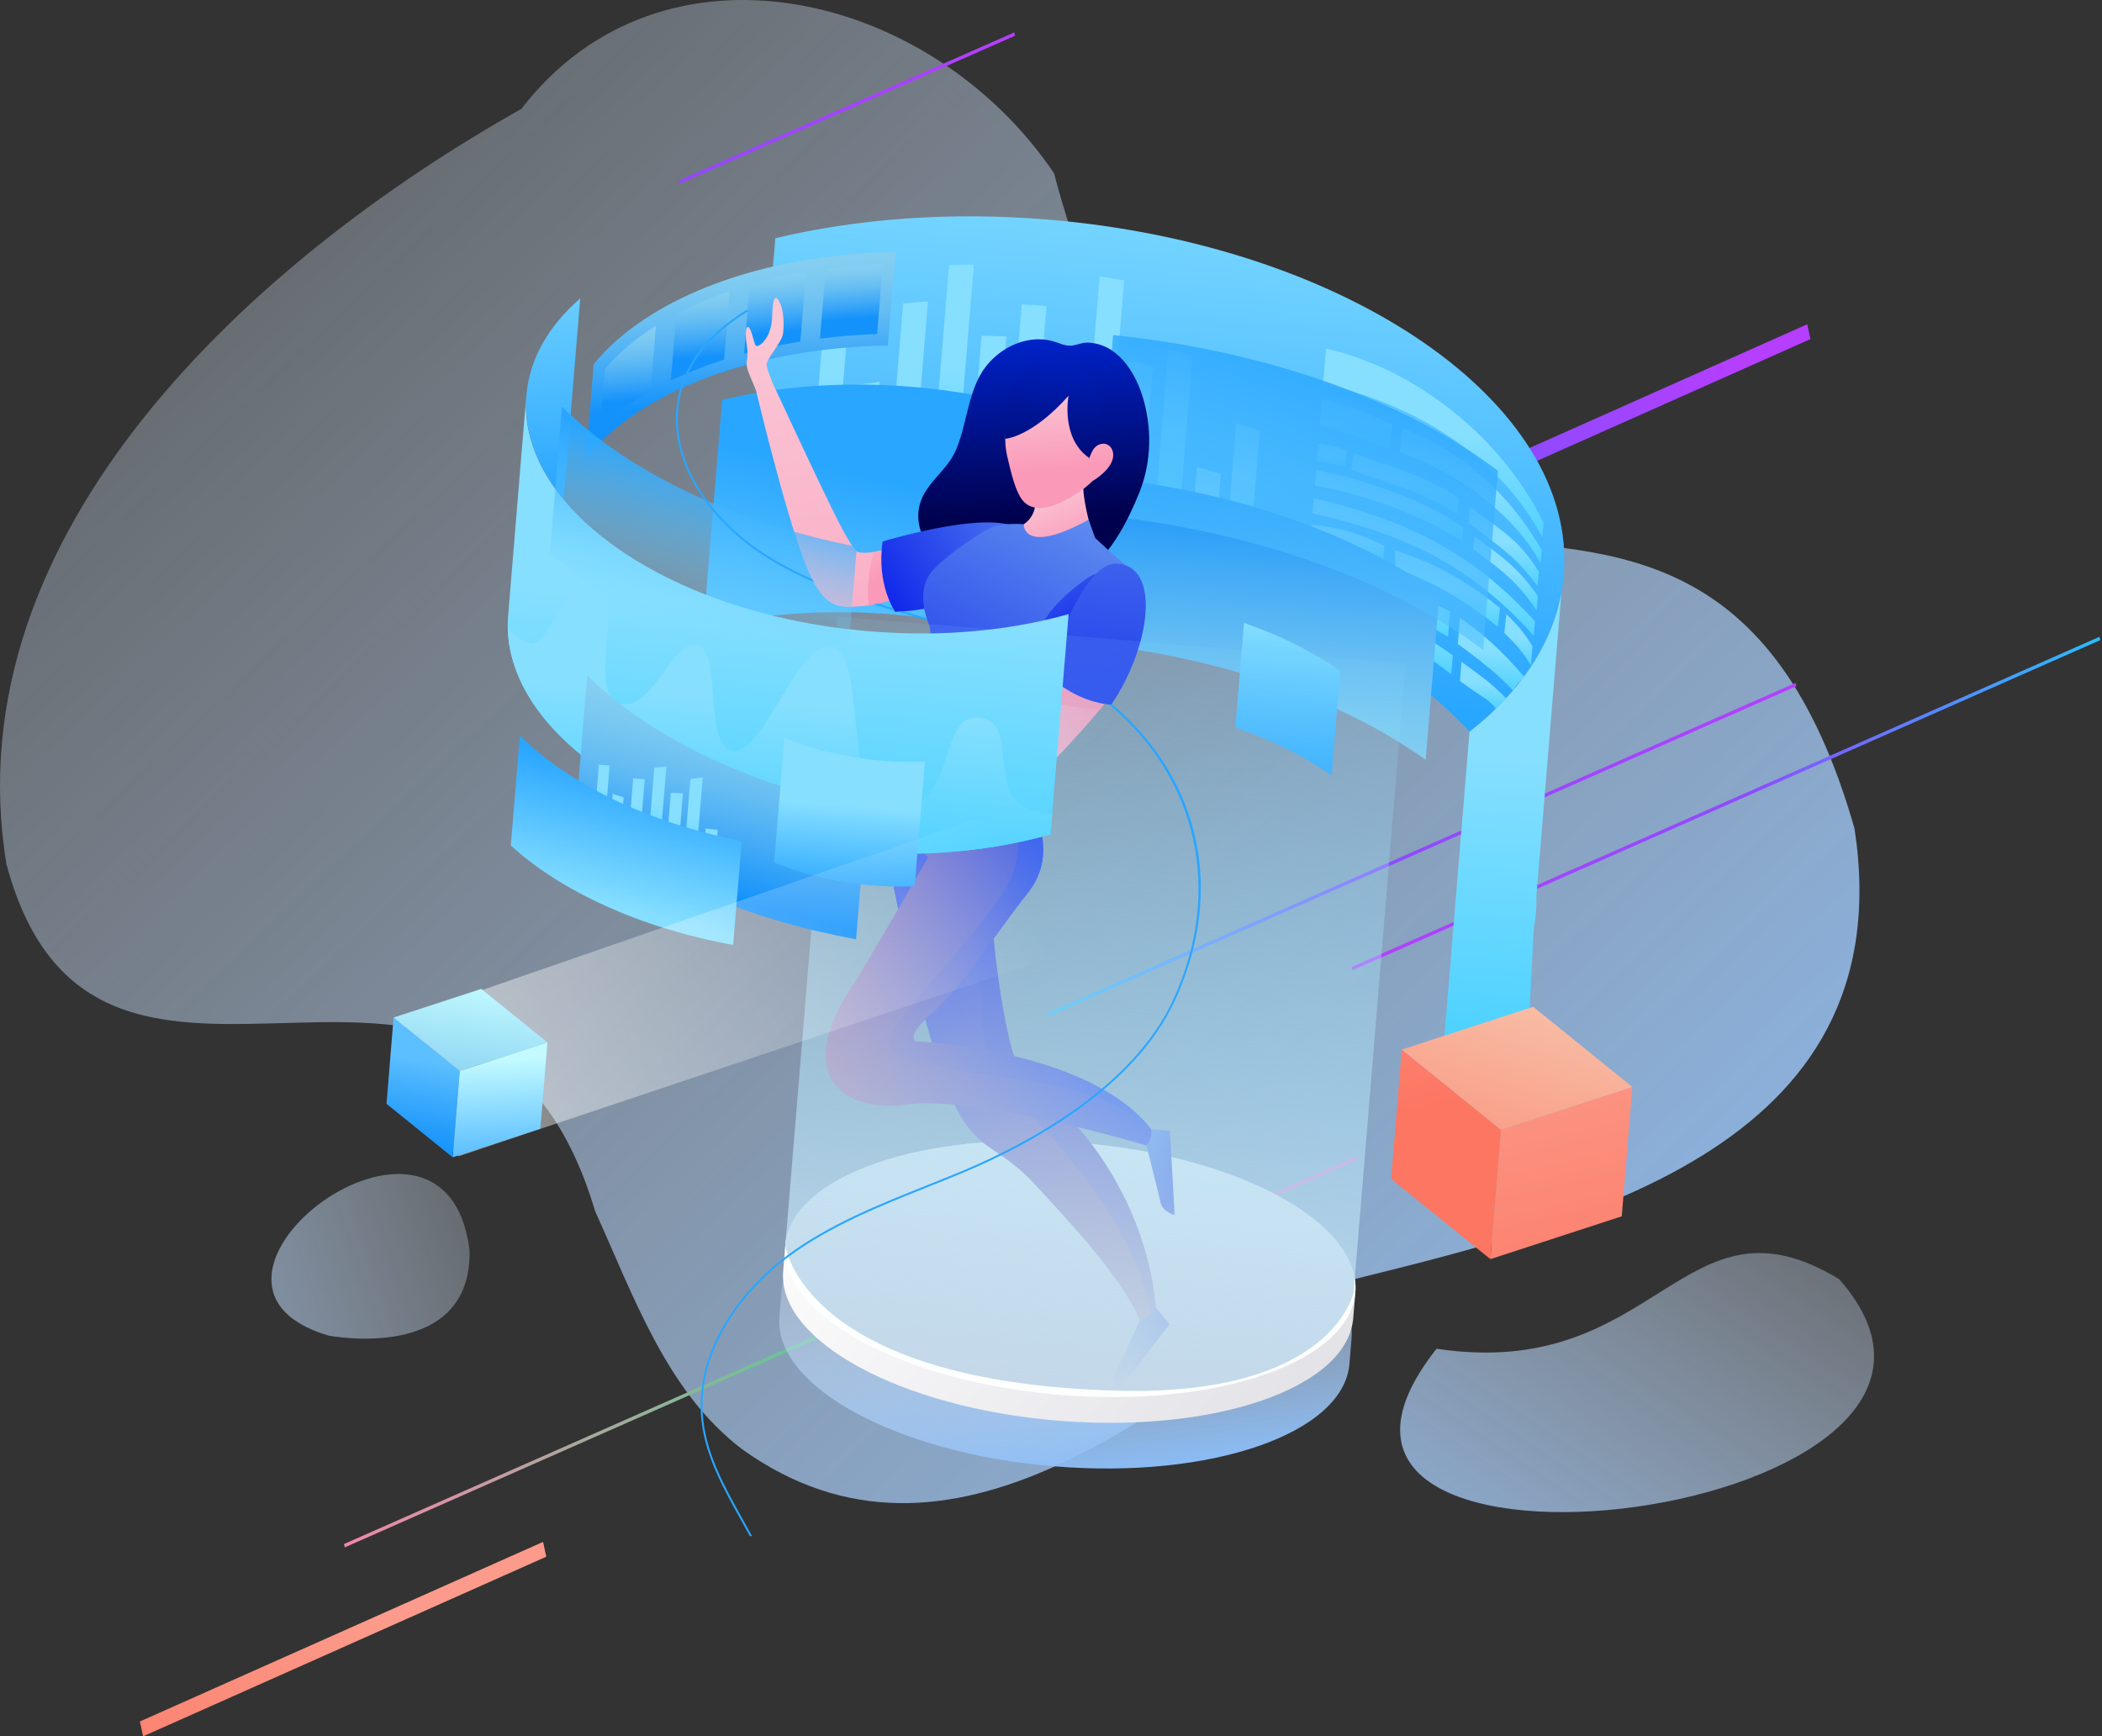 <svg width="696" height="575" viewBox="0 0 696 575" fill="none" xmlns="http://www.w3.org/2000/svg">
<rect x="0" y="0" width="696" height="575" fill="#333333" stroke="none"/>
<path d="M614.078 274.465C561.179 89.106 407.041 276.487 349.003 57.382C307.966 -3.388 218.925 -24.163 172.647 36.052C84.868 85.409 -16.023 175.854 2.138 286.199C32.342 398.914 159.419 275.238 197.055 401.078C209.922 429.505 220.806 460.92 245.613 479.841C314.767 529.571 386.253 464.217 441.973 425.203C521.096 405.535 630.256 381.5 614.078 274.478V274.465Z" fill="url(#paint0_linear_40_79)"/>
<path d="M475.667 446.648C403.847 537.377 679.124 503.205 608.978 423.618C557.096 392.088 549.111 457.712 475.667 446.648Z" fill="url(#paint1_linear_40_79)"/>
<path d="M108.722 442.282C108.722 442.282 156.301 451.607 155.477 413.997C147.504 350.549 49.653 424.765 108.722 442.282Z" fill="url(#paint2_linear_40_79)"/>
<path d="M180.877 515.519L47.386 575L46.317 570.093L179.821 510.612L180.877 515.519Z" fill="url(#paint3_linear_40_79)"/>
<path d="M599.459 112.29L465.968 171.771L464.899 166.864L598.403 107.383L599.459 112.29Z" fill="url(#paint4_linear_40_79)"/>
<path d="M315.926 443.493L315.682 442.398L449.173 382.917L449.417 384.025L315.926 443.493Z" fill="url(#paint5_linear_40_79)"/>
<path d="M224.773 60.988L336.097 11.824L335.852 10.716L224.915 59.7C224.876 60.125 224.812 60.55 224.773 60.975V60.988Z" fill="url(#paint6_linear_40_79)"/>
<path d="M347.213 336.574L346.968 335.466L594.552 226.138L594.797 227.246L347.213 336.574Z" fill="url(#paint7_linear_40_79)"/>
<path d="M114.158 512.428L113.913 511.32L361.497 401.992L361.742 403.1L114.158 512.428Z" fill="url(#paint8_linear_40_79)"/>
<path d="M447.833 321.311L447.588 320.203L695.172 210.875L695.417 211.983L447.833 321.311Z" fill="url(#paint9_linear_40_79)"/>
<g style="mix-blend-mode:multiply">
<path d="M346.801 72.709C314.433 70.043 283.649 72.451 256.716 78.891L247.803 187.06C274.736 180.62 305.507 178.198 337.888 180.877C402.418 186.197 457.378 210.399 486.577 242.329C504.829 228.006 516.15 210.296 517.786 190.447C522.474 133.594 445.927 80.888 346.801 72.709Z" fill="url(#paint10_linear_40_79)"/>
<path d="M275.818 167.649C273.087 168.087 270.369 168.577 267.652 169.092C269.828 142.713 272.005 116.334 274.182 89.956C276.9 89.466 279.617 89.015 282.348 88.603C280.171 114.956 278.007 141.309 275.831 167.649H275.818Z" fill="url(#paint11_linear_40_79)"/>
<path d="M301.926 164.687C299.182 164.867 296.439 165.086 293.695 165.357C295.473 143.731 297.263 122.092 299.041 100.466C301.784 100.221 304.515 100.028 307.258 99.874C305.481 121.474 303.69 143.087 301.913 164.687H301.926Z" fill="url(#paint12_linear_40_79)"/>
<path d="M316.158 164.12C313.415 164.159 310.671 164.236 307.928 164.365C310.027 138.836 312.14 113.308 314.239 87.779C316.983 87.689 319.726 87.637 322.47 87.624C320.37 113.127 318.271 138.63 316.158 164.12Z" fill="url(#paint13_linear_40_79)"/>
<path d="M328.884 164.223C326.141 164.133 323.397 164.094 320.654 164.094C322.109 146.461 323.564 128.841 325.02 111.208C327.763 111.234 330.507 111.298 333.238 111.401C331.782 129.009 330.34 146.616 328.884 164.223Z" fill="url(#paint14_linear_40_79)"/>
<path d="M341.288 164.88C338.557 164.674 335.827 164.507 333.083 164.378C334.835 143.19 336.574 122.002 338.326 100.801C341.056 100.955 343.8 101.136 346.53 101.368C344.779 122.53 343.04 143.705 341.288 164.867V164.88Z" fill="url(#paint15_linear_40_79)"/>
<path d="M366.031 167.881C363.326 167.43 360.621 167.018 357.904 166.645C359.964 141.618 362.025 116.579 364.099 91.553C366.817 91.952 369.522 92.39 372.226 92.867C370.166 117.867 368.105 142.881 366.044 167.881H366.031Z" fill="url(#paint16_linear_40_79)"/>
<path d="M402.636 176.575C400.009 175.764 397.368 174.978 394.715 174.244L396.338 154.627C398.991 155.374 401.632 156.16 404.259 156.972C403.718 163.502 403.177 170.032 402.649 176.575H402.636Z" fill="url(#paint17_linear_40_79)"/>
<path d="M390.284 173.046C387.631 172.351 384.952 171.707 382.286 171.088C383.806 152.657 385.325 134.225 386.845 115.806C389.524 116.437 392.191 117.107 394.844 117.829C393.324 136.234 391.804 154.64 390.284 173.046Z" fill="url(#paint18_linear_40_79)"/>
<path d="M414.036 180.388C411.434 179.46 408.832 178.559 406.204 177.709C407.235 165.151 408.278 152.579 409.308 140.021C411.923 140.884 414.538 141.799 417.14 142.739C416.109 155.284 415.066 167.83 414.036 180.388Z" fill="url(#paint19_linear_40_79)"/>
<path d="M377.713 170.084C375.034 169.517 372.342 168.989 369.637 168.499C370.977 152.18 372.329 135.861 373.669 119.542C376.361 120.044 379.053 120.598 381.745 121.177C380.405 137.484 379.053 153.777 377.713 170.084Z" fill="url(#paint20_linear_40_79)"/>
<path d="M354.194 166.168C351.476 165.833 348.746 165.537 346.028 165.292L348.372 136.904C351.103 137.175 353.82 137.471 356.538 137.819L354.194 166.181V166.168Z" fill="url(#paint21_linear_40_79)"/>
<path d="M283.056 127.54L279.798 167.044C282.528 166.645 285.259 166.284 288.002 165.962C289.084 152.811 290.166 139.661 291.261 126.497C288.53 126.806 285.787 127.141 283.069 127.527L283.056 127.54Z" fill="url(#paint22_linear_40_79)"/>
<g style="mix-blend-mode:multiply">
<path d="M511.063 173.162C497.783 145.598 469.395 122.285 439.075 115.459L438.122 127.012C468.506 134.058 496.019 150.596 510.65 177.812C510.818 175.996 510.895 175.081 511.063 173.162Z" fill="url(#paint23_linear_40_79)"/>
<path d="M508.242 205.762C487.221 182.577 465.17 172.119 435.005 164.944L434.58 170.019C464.784 176.704 487.157 187.266 507.842 210.553C507.997 208.647 508.074 207.681 508.242 205.762Z" fill="url(#paint24_linear_40_79)"/>
<path d="M446.056 149.179C442.218 147.827 440.26 147.195 436.473 146.925L435.997 152.721C439.783 153.03 441.664 153.623 445.386 154.911C445.528 153.017 445.708 152.013 446.056 149.179Z" fill="url(#paint25_linear_40_79)"/>
<path d="M482.996 165.035C472.448 157.564 460.031 154.614 448.168 149.952C447.795 152.76 447.589 153.752 447.447 155.632C459.413 160.192 471.894 162.909 482.533 170.393C482.674 168.474 482.778 167.52 482.996 165.022V165.035Z" fill="url(#paint26_linear_40_79)"/>
<path d="M509.53 189.391C503.038 179.1 499.303 177.271 486.77 167.817C486.564 170.316 486.487 171.333 486.307 173.175C498.401 182.423 501.866 184.51 509.105 194.092C509.259 192.186 509.362 191.22 509.53 189.391Z" fill="url(#paint27_linear_40_79)"/>
<path d="M498.788 203.353C502.677 207.243 504.648 209.459 507.443 214.083C507.276 216.002 507.16 217.354 506.902 220.304C503.927 215.577 501.969 213.4 498.105 209.587C498.414 206.612 498.556 205.26 498.775 203.34L498.788 203.353Z" fill="url(#paint28_linear_40_79)"/>
<path d="M461.809 182.178C475.822 186.764 485.135 192.199 496.637 201.28C496.431 203.212 496.289 204.577 495.993 207.565C484.774 198.691 475.487 193.139 462.028 188.129C461.963 185.488 461.925 184.239 461.809 182.178Z" fill="url(#paint29_linear_40_79)"/>
<path d="M434.27 173.793C444.059 174.605 449.392 176.575 458.382 180.671C458.228 182.59 458.137 183.737 457.944 186.132C449.108 181.908 444.021 180.246 433.858 178.829L434.27 173.78V173.793Z" fill="url(#paint30_linear_40_79)"/>
<path d="M461.01 140.511C453.63 137.471 449.16 134.818 437.722 131.971L436.988 140.884C444.781 142.945 451.955 145.792 459.941 148.625C460.353 145.47 460.585 143.756 461.023 140.511H461.01Z" fill="url(#paint31_linear_40_79)"/>
<path d="M510.457 182.127C499.96 163.888 484.413 149.398 464.372 141.799C464.011 144.993 463.818 146.68 463.47 149.772C481.283 155.619 501.093 169.865 510.096 186.493L510.457 182.127Z" fill="url(#paint32_linear_40_79)"/>
<path d="M488.316 177.567C498.607 185.36 502.471 187.974 509.195 197.351L508.795 202.155C502.111 192.263 497.19 188.837 487.672 181.766C487.929 180.105 488.058 179.28 488.316 177.567Z" fill="url(#paint33_linear_40_79)"/>
<path d="M435.765 155.619C452.097 159.097 470.85 164.906 484.516 174.721C484.375 176.55 484.31 177.438 484.169 179.216C470.013 170.251 451.801 163.747 435.34 160.707L435.765 155.619Z" fill="url(#paint34_linear_40_79)"/>
<path d="M443.325 185.501C439.513 184.368 437.542 183.904 433.498 183.118L433.047 188.58C437.233 189.687 439.217 190.254 443.016 191.529C443.132 189.146 443.197 187.91 443.325 185.514V185.501Z" fill="url(#paint35_linear_40_79)"/>
<path d="M480.111 202.49C468.558 196.939 457.519 190.447 445.412 186.132C445.283 188.567 445.219 189.816 445.09 192.225C457.365 196.913 468.223 204.255 479.454 210.927C479.712 207.63 479.841 205.852 480.111 202.49Z" fill="url(#paint36_linear_40_79)"/>
<path d="M504.635 224.052C496.379 214.533 490.789 209.781 483.409 204.59C483.125 208.042 482.984 209.884 482.7 213.258C490.184 218.707 496.92 224.103 500.939 228.689C503.141 225.173 502.665 226.602 504.635 224.052Z" fill="url(#paint37_linear_40_79)"/>
<path d="M483.911 219.157C491.497 224.735 492.785 225.43 498.697 231.213C498.697 231.213 497.087 232.926 495.31 234.691C493.043 231.51 491.008 231.239 483.408 225.52C483.563 223.575 483.666 222.197 483.911 219.157Z" fill="url(#paint38_linear_40_79)"/>
<path d="M432.789 191.71C450.783 197.763 465.454 206.174 481.065 217.019C480.807 220.02 480.691 221.386 480.524 223.305C465.273 211.622 450.384 203.212 432.377 196.759L432.789 191.723V191.71Z" fill="url(#paint39_linear_40_79)"/>
</g>
<path style="mix-blend-mode:darken" d="M505.833 335.505C506.039 335.299 506.245 335.131 506.438 334.977L507.842 307.774C508.164 305.932 508.422 304.077 508.577 302.196C508.744 300.213 508.795 298.242 508.757 296.284L517 196.385C513.806 213.838 502.999 229.462 486.577 242.342L486.281 245.91L477.368 354.078C477.368 354.078 492.025 349.016 505.833 335.518V335.505Z" fill="url(#paint40_linear_40_79)"/>
</g>
<path style="mix-blend-mode:multiply" d="M359.681 157.706C347.599 156.714 335.762 156.482 324.299 156.959L319.765 211.944C331.228 211.468 343.065 211.687 355.147 212.692C402.005 216.556 443.39 231.2 472.061 251.616L476.595 196.63C447.923 176.215 406.539 161.57 359.681 157.706Z" fill="url(#paint41_linear_40_79)"/>
<path style="mix-blend-mode:hard-light" d="M368.568 110.95L363.661 170.509C415.401 175.854 460.404 192.186 491.085 215.19L495.98 155.903C465.376 132.795 420.36 116.373 368.568 110.95Z" fill="url(#paint42_linear_40_79)"/>
<path style="mix-blend-mode:color-burn" d="M411.898 206.303L409.038 240.912C421.236 245.098 432.042 250.534 440.904 256.845L443.763 222.236C434.902 215.924 424.095 210.489 411.898 206.303Z" fill="url(#paint43_linear_40_79)"/>
<path style="mix-blend-mode:hard-light" d="M352.468 138.553C337.192 133.259 320.087 129.601 301.887 128.094C279.334 126.239 257.888 127.914 239.122 132.409L232.901 207.784C251.667 203.302 273.113 201.615 295.666 203.469C313.866 204.976 330.984 208.634 346.247 213.928L352.468 138.553Z" fill="url(#paint44_linear_40_79)"/>
<path style="mix-blend-mode:multiply" d="M196.578 120.598L194.015 151.652C211.88 129.665 249.555 115.201 293.978 114.402L296.542 83.387C252.131 84.185 214.456 98.637 196.578 120.598Z" fill="url(#paint45_linear_40_79)"/>
<g style="mix-blend-mode:screen">
<path style="mix-blend-mode:multiply" d="M222.119 126.033C227.619 123.406 233.531 121.087 239.778 119.078L241.646 96.37C235.296 98.547 229.358 101.084 223.936 103.944L222.119 126.02V126.033Z" fill="url(#paint46_linear_40_79)"/>
<path style="mix-blend-mode:multiply" d="M266.904 89.994C260.425 91.102 254.191 92.545 248.254 94.283L246.373 117.12C252.337 115.484 258.558 114.145 264.998 113.101L266.904 90.007V89.994Z" fill="url(#paint47_linear_40_79)"/>
<path style="mix-blend-mode:multiply" d="M273.422 89.002L271.515 112.148C277.659 111.363 283.971 110.847 290.411 110.616L292.33 87.354C285.877 87.599 279.553 88.152 273.422 88.99V89.002Z" fill="url(#paint48_linear_40_79)"/>
<path style="mix-blend-mode:multiply" d="M217.187 107.859C210.489 112.084 204.796 116.862 200.326 122.13L198.755 141.167C203.559 136.891 209.162 132.989 215.409 129.498L217.199 107.859H217.187Z" fill="url(#paint49_linear_40_79)"/>
</g>
<path style="mix-blend-mode:multiply" d="M356.59 393.633C304.463 389.331 260.683 404.53 258.777 427.56L258.069 436.099C256.175 459.129 296.877 481.296 349.003 485.585C401.129 489.887 444.909 474.689 446.816 451.659L447.524 443.119C449.418 420.089 408.716 397.922 356.59 393.633Z" fill="url(#paint50_linear_40_79)"/>
<path d="M357.839 378.512C305.713 374.21 261.933 389.408 260.026 412.438L259.318 420.978C257.424 444.008 298.126 466.175 350.252 470.464C402.379 474.766 446.159 459.567 448.065 436.537L448.773 427.998C450.667 404.968 409.965 382.801 357.839 378.512Z" fill="url(#paint51_linear_40_79)"/>
<path d="M357.839 378.512C305.713 374.21 261.933 389.408 260.026 412.438C258.12 435.468 298.835 457.635 350.961 461.924C403.087 466.226 446.867 451.028 448.774 427.998C450.68 404.968 409.965 382.801 357.839 378.512Z" fill="#FDFFFF"/>
<path d="M377.404 437.297C377.404 437.297 369.985 453.539 369.573 454.196C369.16 454.853 368.091 457.249 370.294 460.546L387.296 438.534L382.672 432.982L377.391 437.297H377.404Z" fill="url(#paint52_linear_40_79)"/>
<path d="M379.632 379.362C379.632 379.362 384.102 397.24 384.218 398.012C384.334 398.785 385.094 401.297 388.932 402.34L387.373 374.558L381.114 373.952L379.632 379.349V379.362Z" fill="url(#paint53_linear_40_79)"/>
<path d="M306.678 177.155C306.678 177.155 289.741 184.6 283.983 182.784C283.983 182.784 282.747 182.925 276.977 171.488C271.219 160.063 255.969 127.154 255.969 127.154C255.66 126.123 253.805 122.208 253.818 120.624C253.818 119.039 258.764 113.243 259.202 110.886C259.64 108.529 259.627 103.325 258.39 100.608C257.141 97.903 255.879 97.053 255.673 104.742C255.467 112.432 251.061 114.905 250.508 114.596C249.954 114.286 249.864 113.668 249.026 110.744C248.189 107.821 247.081 107.215 246.953 110.319C246.824 113.423 247.957 116.077 247.313 119.323C246.901 121.422 247.841 123.277 248.627 125.183C248.704 125.351 248.769 125.531 248.833 125.711C248.936 125.982 250.121 128.674 250.495 129.846C250.521 130.026 250.546 130.194 250.585 130.387C250.585 130.387 259.717 168.693 266.312 185.875C272.906 203.057 278.522 200.996 284.821 200.79C291.119 200.597 311.972 193.796 311.972 193.796L306.678 177.142V177.155Z" fill="url(#paint54_linear_40_79)"/>
<path d="M307.554 183.015C307.554 183.015 304.85 180.349 303.188 178.585C299.594 179.989 293.876 182.037 289.303 182.784C289.303 182.784 286.573 191.607 287.603 200.481C292.742 199.605 301.063 197.197 306.537 195.522L307.567 183.015H307.554Z" fill="url(#paint55_linear_40_79)"/>
<path d="M359.81 189.224C356.371 188.812 357.89 171.732 356.023 174.656C355.108 176.099 354.606 177.76 353.82 179.28C352.03 182.758 348.887 185.308 345.834 187.755C344.147 189.108 342.421 190.486 340.399 191.233C337.14 192.444 333.521 191.916 330.133 191.13C325.754 190.125 321.465 188.734 317.318 186.983C313.492 185.36 309.692 183.337 307.129 180.066C303.626 175.596 303.059 169.027 305.738 164.017C308.945 158.054 314.072 155.014 316.725 148.561C320.293 139.879 320.628 128.828 326.411 121.409C329.811 117.056 334.77 113.784 340.219 112.728C343.039 112.174 345.976 112.238 348.745 113.024C350.562 113.539 352.403 114.505 354.348 114.48C356.345 114.441 358.058 113.411 360.106 113.462C369.714 113.733 375.511 122.684 378.125 130.683C381.539 141.142 381.358 152.953 377.224 163.18C373.553 172.299 367.976 183.286 359.784 189.198L359.81 189.224Z" fill="url(#paint56_linear_40_79)"/>
<path d="M292.253 179.332C292.253 179.332 332.993 166.786 339.369 177.026C345.744 187.266 319.868 201.937 296.387 202.606C296.387 202.606 290.14 193.706 292.253 179.332Z" fill="url(#paint57_linear_40_79)"/>
<path d="M358.715 159.986C358.328 164.932 361.046 174.321 361.046 174.321C356.345 177.619 346.453 182.938 341.481 182.526C337.334 182.178 337.617 176.318 337.617 176.318L338.969 173.613C338.969 173.613 343.967 170.818 342.602 163.901L358.702 159.986H358.715Z" fill="url(#paint58_linear_40_79)"/>
<path d="M297.585 239.289C297.585 239.289 292.691 249.812 291.931 259.949C291.171 270.086 296.207 298.719 302.351 322.367C308.495 346.002 312.925 362.102 319.391 371.698C325.857 381.294 332.065 380.714 342.962 392.538C353.859 404.35 372.033 423.709 377.404 437.297C377.404 437.297 380.057 436.846 382.646 433.511C382.646 433.511 381.667 389.164 339.613 357.131C339.613 357.131 336.483 356.268 332.941 338.48C329.399 320.68 327.403 297.25 328.176 290.733C328.948 284.216 334.564 251.422 334.564 251.422C334.564 251.422 315.823 244.274 297.585 239.289Z" fill="url(#paint59_linear_40_79)"/>
<path d="M370.023 406.307C375.188 415.259 379.49 425.1 381.023 435.236C381.551 434.773 382.092 434.219 382.633 433.523C382.633 433.523 381.654 389.177 339.6 357.143C339.6 357.143 336.47 356.28 332.928 338.493C329.386 320.692 327.39 297.263 328.163 290.746C328.935 284.228 334.551 251.435 334.551 251.435C334.551 251.435 315.81 244.287 297.572 239.302C297.572 239.302 292.678 249.825 291.918 259.962C291.441 266.389 293.283 280.261 296.271 295.589C300.212 299.234 307.091 304.36 317.781 308.83C322.676 315.656 324.221 324.286 325.007 332.478C325.767 340.451 325.007 348.771 329.412 355.843C332.336 360.544 336.445 364.382 340.36 368.298C351.746 379.71 361.973 392.358 370.023 406.32V406.307Z" fill="url(#paint60_linear_40_79)"/>
<path d="M337.977 252.118C337.977 252.118 338.66 256.085 341.429 264.419C344.198 272.752 349.441 284.022 340.206 295.627C330.97 307.233 317.82 327.609 308.61 335.44C299.401 343.271 303.265 344.83 303.265 344.83C303.265 344.83 360.608 347.406 381.1 373.952C381.1 373.952 381.989 376.219 379.619 379.349C379.619 379.349 320.37 361.613 297.946 366.082C297.946 366.082 281.781 367.963 275.521 357.672C269.248 347.38 278.02 332.864 282.785 325.587C287.551 318.31 307.335 283.855 307.335 283.855C307.335 283.855 289.767 270.472 291.596 257.85C293.425 245.227 297.572 239.289 297.572 239.289C297.572 239.289 335.697 251.242 337.977 252.118Z" fill="url(#paint61_linear_40_79)"/>
<path d="M381.139 373.965C360.634 347.496 303.265 344.92 303.265 344.92C303.265 344.92 299.401 343.362 308.611 335.569C317.82 327.777 330.971 307.477 340.193 295.924C349.415 284.37 344.173 273.126 341.404 264.831C338.634 256.536 337.952 252.582 337.952 252.582C337.334 252.35 334.075 251.294 329.683 249.903L329.386 250.019C329.386 250.019 344.418 276.153 332.877 294.468C321.349 312.771 293.309 339.214 294.532 345.332C295.756 351.438 306.498 351.811 320.885 354.967C335.273 358.135 364.524 358.097 381.126 373.991L381.139 373.965Z" fill="url(#paint62_linear_40_79)"/>
<path d="M362.604 178.134C362.604 178.134 371.775 186.776 375.008 188.94C378.254 191.104 368.336 202.426 366.275 207.63C364.215 212.833 350.703 223.55 341.816 232.643C332.916 241.736 335.311 251.435 335.311 251.435C314.11 250.199 296.851 239.225 296.851 239.225C296.851 239.225 310.233 213.426 307.748 207.295C305.262 201.164 304.154 193.5 309.435 188.219C314.716 182.938 324.17 176.562 328.176 174.772C332.181 172.982 338.969 173.6 338.969 173.6C338.969 173.6 338.596 184.084 360.453 172.119L362.604 178.121V178.134Z" fill="url(#paint63_linear_40_79)"/>
<path d="M366.275 207.63C367.731 203.972 373.038 197.312 374.944 192.92C369.882 189.984 364.614 188.193 359.835 191.568C355.598 194.556 351.502 198.047 348.192 202.065C344.972 205.981 344.392 210.038 338.686 211.262C335.736 211.893 332.684 211.61 329.683 211.262C323.204 210.502 316.764 209.42 310.388 208.029C310.388 209.085 310.156 210.141 309.731 211.107C316.236 212.717 322.624 214.765 328.845 217.251C330.159 217.779 331.512 218.346 332.555 219.299C335.118 221.669 333.096 225.482 330.327 226.473C329.219 226.873 327.235 226.744 326.45 227.723C325.226 229.23 326.501 230.775 327.802 231.432C328.601 231.832 329.245 232.682 329.374 233.583C329.438 233.983 329.296 234.446 328.949 234.652C326.875 235.876 323.436 236.288 321.04 236.507C319.572 236.649 310.826 238.413 310.002 237.499C313.582 241.414 317.202 245.291 320.847 249.155C325.303 250.289 330.172 251.152 335.273 251.461C335.273 251.461 332.89 241.762 341.777 232.669C350.678 223.575 364.176 212.859 366.237 207.655L366.275 207.63Z" fill="url(#paint64_linear_40_79)"/>
<path d="M351.94 217.251C351.94 217.251 336.522 242.831 333.817 243.05C331.112 243.269 284.486 225.701 278.947 222.262C278.947 222.262 275.173 217.625 272.649 214.533C270.124 211.442 267.87 211.79 271.889 217.328C271.889 217.328 266.106 216.504 264.006 214.533C261.907 212.563 259.009 211.738 260.104 216.491C261.198 221.257 260.374 223.421 262.705 224.541C265.037 225.662 276.088 226.821 277.453 227.736C277.453 227.736 312.513 251.384 326.669 258.146C326.669 258.146 336.857 263.581 340.013 260.838C343.168 258.094 363.918 236.739 368.517 229.165L351.953 217.238L351.94 217.251Z" fill="url(#paint65_linear_40_79)"/>
<path d="M368.362 149.243C367.95 147.93 366.816 146.977 365.438 146.951C363.867 146.912 361.754 147.788 360.544 152.116C360.544 152.116 361.175 142.881 358.947 137.406C356.718 131.932 351.515 118.82 339.459 126.085C339.459 126.085 330.443 137.677 333.482 151.021C336.509 164.365 338.415 167.868 343.915 168.229C349.415 168.59 358.483 162.703 361.664 159.354C361.664 159.354 370.075 154.627 368.375 149.243H368.362Z" fill="url(#paint66_linear_40_79)"/>
<path d="M332.864 145.315C332.864 145.315 341.558 144.838 353.82 131.044C353.82 131.044 351.064 144.89 360.569 151.613C360.569 151.613 369.431 136.067 360.337 125.106C351.231 114.145 343.735 117.88 339.729 121.86C335.723 125.84 330.945 134.264 332.864 145.328V145.315Z" fill="url(#paint67_linear_40_79)"/>
<path d="M349.441 220.922C349.441 220.922 346.633 225.752 343.439 230.763C346.208 231.999 353.988 234.73 364.279 234.871C364.743 234.214 365.734 233.068 366.056 232.54L349.428 220.922H349.441Z" fill="url(#paint68_linear_40_79)"/>
<path d="M346.646 223.189C346.646 223.189 357.607 186.223 369.676 186.661C384.462 187.202 381.1 213.864 367.988 233.351C367.988 233.351 357.117 233.261 346.646 223.189Z" fill="url(#paint69_linear_40_79)"/>
<path style="mix-blend-mode:hard-light" d="M465.376 219.698L277.195 204.178L260.026 412.438C260.026 412.438 265.719 457.854 370.307 460.546C441.457 462.375 448.207 427.946 448.207 427.946L465.376 219.686V219.698Z" fill="url(#paint70_linear_40_79)"/>
<g style="mix-blend-mode:darken">
<path d="M353.743 203.392C353.653 203.418 353.563 203.444 353.473 203.469C351.438 204.036 349.364 204.577 347.251 205.066C347.058 205.118 346.852 205.157 346.659 205.208C345.796 205.414 344.933 205.607 344.057 205.788C343.851 205.826 343.645 205.878 343.426 205.917C341.301 206.367 339.15 206.78 336.973 207.14C336.78 207.179 336.574 207.205 336.381 207.243C335.492 207.385 334.603 207.527 333.714 207.668C333.444 207.707 333.16 207.746 332.89 207.797C331.988 207.926 331.087 208.055 330.172 208.171C329.979 208.196 329.773 208.222 329.58 208.248C328.459 208.39 327.339 208.518 326.205 208.647C326.076 208.66 325.948 208.673 325.819 208.686C324.84 208.789 323.861 208.892 322.869 208.982C322.56 209.008 322.238 209.034 321.929 209.059C321.079 209.137 320.229 209.201 319.379 209.265C319.069 209.291 318.76 209.317 318.451 209.33C317.331 209.407 316.223 209.471 315.089 209.536C315.077 209.536 315.051 209.536 315.038 209.536C313.892 209.587 312.719 209.639 311.56 209.678C311.251 209.678 310.929 209.69 310.62 209.703C309.757 209.729 308.907 209.742 308.031 209.755C307.67 209.755 307.297 209.755 306.936 209.768C306.035 209.768 305.12 209.768 304.206 209.768C303.935 209.768 303.665 209.768 303.394 209.768C302.222 209.768 301.05 209.742 299.865 209.703C299.62 209.703 299.363 209.69 299.118 209.678C298.178 209.652 297.237 209.613 296.297 209.575C295.924 209.562 295.537 209.536 295.164 209.523C294.301 209.484 293.438 209.433 292.562 209.381C292.201 209.356 291.853 209.343 291.493 209.317C290.295 209.24 289.084 209.149 287.886 209.059C286.688 208.969 285.478 208.853 284.28 208.724C283.919 208.686 283.571 208.647 283.224 208.609C282.361 208.518 281.498 208.428 280.635 208.325C280.261 208.287 279.875 208.235 279.501 208.196C278.561 208.08 277.634 207.964 276.693 207.836C276.449 207.797 276.204 207.771 275.959 207.733C274.787 207.565 273.628 207.398 272.469 207.217C272.198 207.179 271.941 207.127 271.67 207.089C270.769 206.947 269.867 206.792 268.978 206.638C268.618 206.573 268.257 206.509 267.896 206.445C267.046 206.29 266.196 206.136 265.359 205.968C265.05 205.904 264.741 205.852 264.431 205.788C263.285 205.556 262.152 205.324 261.031 205.079C261.018 205.079 260.992 205.079 260.98 205.079C259.872 204.835 258.79 204.59 257.695 204.332C257.399 204.255 257.09 204.191 256.793 204.113C255.956 203.907 255.132 203.701 254.308 203.495C253.998 203.418 253.689 203.34 253.393 203.263C252.44 203.018 251.474 202.761 250.534 202.49C250.405 202.452 250.289 202.426 250.16 202.387C249.065 202.078 247.97 201.769 246.889 201.434C246.695 201.383 246.502 201.318 246.309 201.254C245.433 200.983 244.557 200.713 243.681 200.442C243.411 200.352 243.153 200.275 242.883 200.185C242.02 199.901 241.17 199.618 240.32 199.335C240.126 199.27 239.946 199.206 239.753 199.142C237.666 198.42 235.605 197.66 233.583 196.875C233.377 196.797 233.184 196.72 232.991 196.643C232.166 196.321 231.342 195.986 230.518 195.638C230.325 195.561 230.144 195.484 229.951 195.406C227.955 194.569 225.997 193.706 224.078 192.804C223.987 192.766 223.91 192.727 223.82 192.689C222.957 192.276 222.107 191.864 221.257 191.452C221.102 191.375 220.948 191.297 220.793 191.22C219.93 190.795 219.067 190.357 218.23 189.906C218.178 189.881 218.127 189.855 218.075 189.829C216.221 188.85 214.417 187.846 212.653 186.815C212.563 186.764 212.46 186.699 212.369 186.648C211.571 186.184 210.785 185.707 210.012 185.218C209.935 185.166 209.858 185.128 209.781 185.076C208.055 184.007 206.393 182.912 204.77 181.779C204.77 181.779 204.744 181.766 204.731 181.753C203.959 181.212 203.186 180.671 202.439 180.117C202.374 180.066 202.297 180.014 202.233 179.963C201.073 179.1 199.94 178.224 198.832 177.348C197.738 176.459 196.668 175.558 195.625 174.656C195.587 174.618 195.535 174.579 195.496 174.54C194.827 173.948 194.17 173.355 193.539 172.763C193.513 172.75 193.5 172.724 193.474 172.711C192.135 171.449 190.859 170.174 189.636 168.873C178.868 157.358 173.162 144.285 174.27 130.876L168.255 203.83C165.138 241.595 215.989 276.603 281.82 282.039C305.841 284.022 328.536 281.781 347.818 276.32L347.934 274.864L353.833 203.353C353.833 203.353 353.743 203.379 353.692 203.392H353.743Z" fill="url(#paint71_linear_40_79)"/>
<path d="M192.122 98.817C181.714 107.885 175.3 118.782 174.308 130.863C173.316 142.945 177.85 154.756 186.635 165.395L192.122 98.804V98.817Z" fill="url(#paint72_linear_40_79)"/>
<path style="mix-blend-mode:multiply" d="M281.858 282.026C305.88 284.009 328.575 281.768 347.857 276.307L347.973 274.852L348.424 269.416C323.114 268.901 339.201 240.693 325.123 237.834C310.491 234.858 317.524 264.831 297.791 268.798C278.059 272.765 287.68 219.286 276.32 214.469C264.972 209.652 252.788 250.444 242.702 248.666C232.604 246.889 239.289 215.731 231.007 213.632C222.712 211.532 215.641 236.172 205.079 232.991C194.53 229.796 206.226 198.781 198.961 190.615C191.697 182.436 182.449 215.358 175.094 212.988C172.595 212.176 170.212 210.206 168.139 207.939C168.873 244.094 218.385 276.797 281.833 282.026H281.858Z" fill="url(#paint73_linear_40_79)"/>
</g>
<path style="mix-blend-mode:multiply" d="M194.44 223.717L190.666 269.558C211.932 288.865 244.802 304.025 283.456 311.045L287.036 267.69C247.842 260.014 214.92 243.926 194.453 223.717H194.44Z" fill="url(#paint74_linear_40_79)"/>
<g style="mix-blend-mode:soft-light">
<path d="M200.416 271.065C199.27 270.331 198.137 269.596 197.016 268.875C197.441 263.659 197.879 258.442 198.304 253.213C199.463 253.342 200.648 253.445 201.859 253.535C201.383 259.37 200.893 265.217 200.416 271.052V271.065Z" fill="url(#paint75_linear_40_79)"/>
<path d="M211.841 278.046C210.605 277.325 209.368 276.603 208.157 275.882C208.66 269.841 209.149 263.787 209.652 257.747C210.914 257.863 212.202 257.966 213.49 258.043C212.936 264.715 212.395 271.387 211.841 278.059V278.046Z" fill="url(#paint76_linear_40_79)"/>
<path d="M218.359 281.665C217.083 280.983 215.821 280.3 214.572 279.592C215.267 271.142 215.963 262.68 216.658 254.23C217.972 254.14 219.312 254.024 220.651 253.857C219.891 263.131 219.119 272.391 218.359 281.665Z" fill="url(#paint77_linear_40_79)"/>
<path d="M224.322 284.692C223.034 284.061 221.746 283.417 220.458 282.76C221.012 276.037 221.566 269.3 222.12 262.577C223.446 262.641 224.786 262.68 226.138 262.693C225.533 270.022 224.927 277.363 224.322 284.692Z" fill="url(#paint78_linear_40_79)"/>
<path d="M230.221 287.397C228.92 286.83 227.62 286.238 226.319 285.632C227.079 276.41 227.838 267.201 228.598 257.978C229.964 257.824 231.329 257.644 232.694 257.412C231.87 267.407 231.046 277.402 230.221 287.384V287.397Z" fill="url(#paint79_linear_40_79)"/>
<path d="M236.391 289.909C235.09 289.419 233.776 288.904 232.476 288.363C232.862 283.687 233.248 279.012 233.635 274.336C234.974 274.517 236.301 274.671 237.641 274.787C237.228 279.836 236.803 284.872 236.391 289.922V289.909Z" fill="url(#paint80_linear_40_79)"/>
<path d="M202.877 262.899C202.619 265.977 202.374 269.055 202.117 272.134C203.289 272.868 204.461 273.602 205.659 274.336C205.942 270.91 206.226 267.497 206.509 264.071C205.285 263.697 204.074 263.298 202.877 262.899Z" fill="url(#paint81_linear_40_79)"/>
</g>
<path style="mix-blend-mode:overlay" d="M256.304 285.645C265.732 289.522 276.706 292.201 288.556 293.18C293.438 293.579 298.229 293.67 302.866 293.476L306.266 252.221C305.957 252.221 305.648 252.247 305.339 252.26C305.159 252.26 304.991 252.26 304.811 252.273C304.322 252.285 303.845 252.298 303.355 252.298C303.149 252.298 302.943 252.298 302.737 252.298C302.222 252.298 301.707 252.298 301.192 252.298C301.037 252.298 300.882 252.298 300.741 252.298C300.071 252.298 299.414 252.285 298.744 252.26C298.603 252.26 298.461 252.26 298.319 252.247C297.791 252.234 297.25 252.208 296.722 252.195C296.503 252.195 296.297 252.182 296.078 252.169C295.589 252.144 295.099 252.118 294.61 252.092C294.404 252.092 294.211 252.066 294.004 252.054C293.322 252.015 292.652 251.963 291.969 251.899C291.287 251.835 290.604 251.783 289.934 251.706C289.728 251.68 289.535 251.667 289.329 251.641C288.839 251.59 288.35 251.538 287.873 251.474C287.654 251.448 287.448 251.422 287.229 251.397C286.701 251.332 286.173 251.268 285.645 251.191C285.503 251.178 285.362 251.152 285.22 251.139C284.563 251.049 283.893 250.946 283.249 250.843C283.095 250.817 282.953 250.791 282.799 250.766C282.283 250.688 281.781 250.598 281.279 250.508C281.073 250.469 280.867 250.431 280.673 250.405C280.197 250.315 279.72 250.225 279.244 250.134C279.076 250.096 278.896 250.07 278.728 250.031C278.084 249.903 277.44 249.774 276.796 249.632H276.771C276.152 249.49 275.534 249.349 274.916 249.207C274.748 249.168 274.581 249.13 274.401 249.078C273.924 248.962 273.46 248.846 272.997 248.73C272.829 248.692 272.649 248.64 272.482 248.602C271.941 248.46 271.4 248.318 270.859 248.164C270.794 248.138 270.717 248.125 270.653 248.099C270.034 247.932 269.416 247.752 268.798 247.558C268.695 247.52 268.579 247.494 268.476 247.455C267.973 247.301 267.484 247.146 266.995 246.992C266.84 246.94 266.698 246.889 266.544 246.85C266.054 246.695 265.578 246.528 265.088 246.361C264.985 246.322 264.869 246.283 264.766 246.257C263.581 245.845 262.422 245.42 261.276 244.969C261.16 244.931 261.057 244.879 260.941 244.841C260.529 244.673 260.129 244.519 259.717 244.351L256.317 285.607L256.304 285.645Z" fill="url(#paint82_linear_40_79)"/>
<path style="mix-blend-mode:hard-light" d="M172.132 243.63L169.131 280.004C186.004 295.318 212.073 307.348 242.754 312.926L245.588 278.522C214.495 272.43 188.374 259.666 172.132 243.643V243.63Z" fill="url(#paint83_linear_40_79)"/>
<path style="mix-blend-mode:hard-light" d="M186.081 134.715L182.101 183.041C204.525 203.405 239.173 219.389 279.939 226.783L283.713 181.071C242.393 172.969 207.681 156.006 186.093 134.715H186.081Z" fill="url(#paint84_linear_40_79)"/>
<path d="M296.155 202.233C296.039 202.04 295.872 201.769 295.679 201.421C294.004 200.919 292.33 200.391 290.656 199.863C290.218 199.966 289.793 200.056 289.38 200.133C291.634 200.855 293.888 201.55 296.143 202.233H296.155Z" fill="#29A6FF"/>
<path d="M305.03 204.191C303.072 203.624 301.114 203.044 299.143 202.465C298.512 202.516 297.881 202.542 297.25 202.568C299.787 203.328 302.325 204.075 304.849 204.809C305.596 205.028 306.331 205.247 307.078 205.466C307 205.221 306.91 204.976 306.833 204.719C306.228 204.538 305.635 204.371 305.03 204.191Z" fill="#29A6FF"/>
<path d="M268.926 191.826C264.161 189.7 259.511 187.33 255.029 184.587C236.108 172.982 224.387 155.413 224.438 138.746C224.477 124.616 232.527 112.277 247.713 103.081L247.378 102.527C231.986 111.852 223.833 124.372 223.794 138.733C223.743 155.632 235.58 173.407 254.694 185.128C259.434 188.039 264.367 190.525 269.416 192.74C269.249 192.444 269.094 192.135 268.926 191.813V191.826Z" fill="#29A6FF"/>
<path d="M394.213 271.541C389.679 256.884 380.753 243.81 368.13 233.132C368.079 233.21 368.04 233.274 367.989 233.351C367.989 233.351 367.744 233.351 367.319 233.313C396.467 257.837 404.955 294.803 388.623 330.726C375.111 360.467 339.175 379.143 318.953 387.631C314.87 389.344 310.671 391.019 306.614 392.641C290.9 398.927 274.658 405.419 260.864 415.581C245.317 427.032 229.642 447.486 232.269 470.541C233.622 482.43 239.637 493.185 245.459 503.579L246 504.558C246.76 505.923 247.52 507.289 248.254 508.654L249.014 508.718C248.215 507.224 247.391 505.743 246.554 504.249L246.013 503.27C240.229 492.927 234.24 482.224 232.901 470.464C230.299 447.679 245.832 427.444 261.237 416.096C274.967 405.985 291.171 399.494 306.846 393.234C310.903 391.611 315.115 389.924 319.198 388.211C339.497 379.684 375.601 360.917 389.202 330.971C398.309 310.942 400.035 290.385 394.213 271.528V271.541Z" fill="#29A6FF"/>
<path style="mix-blend-mode:overlay" d="M132.525 337.243L470.85 220.149L466.097 277.711L151.832 382.904L130.747 358.844L132.525 337.243Z" fill="url(#paint85_linear_40_79)"/>
<path d="M181.263 345.216L152.231 354.671L149.887 383.252L178.919 373.785L181.263 345.216Z" fill="url(#paint86_linear_40_79)"/>
<path d="M152.231 354.67L130.322 336.96L127.978 365.541L149.887 383.252L152.231 354.67Z" fill="url(#paint87_linear_40_79)"/>
<path d="M159.354 327.493L130.322 336.96L152.232 354.67L181.264 345.216L159.354 327.493Z" fill="url(#paint88_linear_40_79)"/>
<path d="M540.494 359.964L496.984 374.145L493.481 416.972L536.99 402.791L540.494 359.964Z" fill="url(#paint89_linear_40_79)"/>
<path d="M496.984 374.145L464.139 347.599L460.636 390.426L493.481 416.972L496.984 374.145Z" fill="url(#paint90_linear_40_79)"/>
<path d="M507.649 333.405L464.139 347.599L496.984 374.145L540.494 359.964L507.649 333.405Z" fill="url(#paint91_linear_40_79)"/>
<defs>
<linearGradient id="paint0_linear_40_79" x1="579.974" y1="562.255" x2="-262.308" y2="-332.086" gradientUnits="userSpaceOnUse">
<stop stop-color="#8ABCF7"/>
<stop offset="0.17" stop-color="#A4CBF8" stop-opacity="0.77"/>
<stop offset="0.39" stop-color="#C4DDFB" stop-opacity="0.5"/>
<stop offset="0.59" stop-color="#DDEBFC" stop-opacity="0.28"/>
<stop offset="0.76" stop-color="#EFF6FD" stop-opacity="0.13"/>
<stop offset="0.89" stop-color="#FAFCFE" stop-opacity="0.03"/>
<stop offset="0.98" stop-color="white" stop-opacity="0"/>
</linearGradient>
<linearGradient id="paint1_linear_40_79" x1="460.078" y1="584.389" x2="648.192" y2="300.7" gradientUnits="userSpaceOnUse">
<stop stop-color="#8ABCF7"/>
<stop offset="0.98" stop-color="white" stop-opacity="0"/>
</linearGradient>
<linearGradient id="paint2_linear_40_79" x1="-34.908" y1="472.948" x2="247.588" y2="374.805" gradientUnits="userSpaceOnUse">
<stop stop-color="#8ABCF7"/>
<stop offset="0.98" stop-color="white" stop-opacity="0"/>
</linearGradient>
<linearGradient id="paint3_linear_40_79" x1="122.781" y1="533.922" x2="11.749" y2="641.026" gradientUnits="userSpaceOnUse">
<stop stop-color="#FC9B8B"/>
<stop offset="0.58" stop-color="#FC8270"/>
<stop offset="1" stop-color="#FD7662"/>
</linearGradient>
<linearGradient id="paint4_linear_40_79" x1="437.361" y1="173.063" x2="578.37" y2="123.215" gradientUnits="userSpaceOnUse">
<stop stop-color="#27BEFF"/>
<stop offset="0.47" stop-color="#8E4AFF"/>
<stop offset="1" stop-color="#B63EFF"/>
</linearGradient>
<linearGradient id="paint5_linear_40_79" x1="318.55" y1="407.898" x2="446.61" y2="418.449" gradientUnits="userSpaceOnUse">
<stop stop-color="#FEECAC"/>
<stop offset="0.66" stop-color="#FD6CD5"/>
</linearGradient>
<linearGradient id="paint6_linear_40_79" x1="96.473" y1="20.688" x2="333.76" y2="40.238" gradientUnits="userSpaceOnUse">
<stop stop-color="#27BEFF"/>
<stop offset="0.47" stop-color="#8E4AFF"/>
<stop offset="1" stop-color="#B63EFF"/>
</linearGradient>
<linearGradient id="paint7_linear_40_79" x1="352.271" y1="271.55" x2="589.559" y2="291.101" gradientUnits="userSpaceOnUse">
<stop stop-color="#27BEFF"/>
<stop offset="0.47" stop-color="#8E4AFF"/>
<stop offset="1" stop-color="#B63EFF"/>
</linearGradient>
<linearGradient id="paint8_linear_40_79" x1="119.214" y1="447.409" x2="356.501" y2="466.959" gradientUnits="userSpaceOnUse">
<stop stop-color="#F387A9"/>
<stop offset="1" stop-color="#0BEE85"/>
</linearGradient>
<linearGradient id="paint9_linear_40_79" x1="452.876" y1="256.279" x2="690.176" y2="275.83" gradientUnits="userSpaceOnUse">
<stop stop-color="#B63EFF"/>
<stop offset="0.53" stop-color="#8E4AFF"/>
<stop offset="1" stop-color="#27BEFF"/>
</linearGradient>
<linearGradient id="paint10_linear_40_79" x1="395.076" y1="39.862" x2="379.475" y2="229.217" gradientUnits="userSpaceOnUse">
<stop stop-color="#86DFFF"/>
<stop offset="0.99" stop-color="#29A6FF"/>
</linearGradient>
<linearGradient id="paint11_linear_40_79" x1="275.374" y1="124.267" x2="270.956" y2="177.886" gradientUnits="userSpaceOnUse">
<stop stop-color="#86DFFF"/>
<stop offset="1" stop-color="#46D0FF"/>
</linearGradient>
<linearGradient id="paint12_linear_40_79" x1="300.804" y1="128.869" x2="297.202" y2="172.578" gradientUnits="userSpaceOnUse">
<stop stop-color="#86DFFF"/>
<stop offset="1" stop-color="#46D0FF"/>
</linearGradient>
<linearGradient id="paint13_linear_40_79" x1="315.566" y1="121.607" x2="311.352" y2="172.762" gradientUnits="userSpaceOnUse">
<stop stop-color="#86DFFF"/>
<stop offset="1" stop-color="#46D0FF"/>
</linearGradient>
<linearGradient id="paint14_linear_40_79" x1="327.216" y1="134.716" x2="324.311" y2="169.978" gradientUnits="userSpaceOnUse">
<stop stop-color="#86DFFF"/>
<stop offset="1" stop-color="#46D0FF"/>
</linearGradient>
<linearGradient id="paint15_linear_40_79" x1="340.11" y1="129.277" x2="336.645" y2="171.343" gradientUnits="userSpaceOnUse">
<stop stop-color="#86DFFF"/>
<stop offset="1" stop-color="#46D0FF"/>
</linearGradient>
<linearGradient id="paint16_linear_40_79" x1="365.422" y1="125.431" x2="361.304" y2="175.417" gradientUnits="userSpaceOnUse">
<stop stop-color="#86DFFF"/>
<stop offset="1" stop-color="#46D0FF"/>
</linearGradient>
<linearGradient id="paint17_linear_40_79" x1="399.59" y1="164.368" x2="398.432" y2="178.424" gradientUnits="userSpaceOnUse">
<stop stop-color="#86DFFF"/>
<stop offset="1" stop-color="#46D0FF"/>
</linearGradient>
<linearGradient id="paint18_linear_40_79" x1="388.845" y1="141.215" x2="385.765" y2="178.596" gradientUnits="userSpaceOnUse">
<stop stop-color="#86DFFF"/>
<stop offset="1" stop-color="#46D0FF"/>
</linearGradient>
<linearGradient id="paint19_linear_40_79" x1="411.881" y1="157.936" x2="409.72" y2="184.162" gradientUnits="userSpaceOnUse">
<stop stop-color="#86DFFF"/>
<stop offset="1" stop-color="#46D0FF"/>
</linearGradient>
<linearGradient id="paint20_linear_40_79" x1="375.935" y1="141.986" x2="373.221" y2="174.926" gradientUnits="userSpaceOnUse">
<stop stop-color="#86DFFF"/>
<stop offset="1" stop-color="#46D0FF"/>
</linearGradient>
<linearGradient id="paint21_linear_40_79" x1="351.426" y1="149.893" x2="349.869" y2="168.788" gradientUnits="userSpaceOnUse">
<stop stop-color="#86DFFF"/>
<stop offset="1" stop-color="#46D0FF"/>
</linearGradient>
<linearGradient id="paint22_linear_40_79" x1="285.732" y1="144.428" x2="283.489" y2="171.655" gradientUnits="userSpaceOnUse">
<stop stop-color="#86DFFF"/>
<stop offset="1" stop-color="#46D0FF"/>
</linearGradient>
<linearGradient id="paint23_linear_40_79" x1="475.161" y1="143.441" x2="472.109" y2="180.488" gradientUnits="userSpaceOnUse">
<stop stop-color="#86DFFF"/>
<stop offset="1" stop-color="#46D0FF"/>
</linearGradient>
<linearGradient id="paint24_linear_40_79" x1="471.619" y1="185.488" x2="469.478" y2="211.483" gradientUnits="userSpaceOnUse">
<stop stop-color="#86DFFF"/>
<stop offset="1" stop-color="#46D0FF"/>
</linearGradient>
<linearGradient id="paint25_linear_40_79" x1="441.082" y1="150.494" x2="440.69" y2="155.244" gradientUnits="userSpaceOnUse">
<stop stop-color="#86DFFF"/>
<stop offset="1" stop-color="#46D0FF"/>
</linearGradient>
<linearGradient id="paint26_linear_40_79" x1="465.336" y1="159.161" x2="464.384" y2="170.715" gradientUnits="userSpaceOnUse">
<stop stop-color="#86DFFF"/>
<stop offset="1" stop-color="#46D0FF"/>
</linearGradient>
<linearGradient id="paint27_linear_40_79" x1="498.072" y1="179.564" x2="496.751" y2="195.597" gradientUnits="userSpaceOnUse">
<stop stop-color="#86DFFF"/>
<stop offset="1" stop-color="#46D0FF"/>
</linearGradient>
<linearGradient id="paint28_linear_40_79" x1="502.877" y1="211.017" x2="501.996" y2="221.71" gradientUnits="userSpaceOnUse">
<stop stop-color="#86DFFF"/>
<stop offset="1" stop-color="#46D0FF"/>
</linearGradient>
<linearGradient id="paint29_linear_40_79" x1="479.075" y1="193.715" x2="477.854" y2="208.529" gradientUnits="userSpaceOnUse">
<stop stop-color="#86DFFF"/>
<stop offset="1" stop-color="#46D0FF"/>
</linearGradient>
<linearGradient id="paint30_linear_40_79" x1="446.165" y1="179.502" x2="445.604" y2="186.318" gradientUnits="userSpaceOnUse">
<stop stop-color="#86DFFF"/>
<stop offset="1" stop-color="#46D0FF"/>
</linearGradient>
<linearGradient id="paint31_linear_40_79" x1="449.113" y1="139.447" x2="448.311" y2="149.177" gradientUnits="userSpaceOnUse">
<stop stop-color="#86DFFF"/>
<stop offset="1" stop-color="#46D0FF"/>
</linearGradient>
<linearGradient id="paint32_linear_40_79" x1="487.308" y1="161.812" x2="485.096" y2="188.666" gradientUnits="userSpaceOnUse">
<stop stop-color="#86DFFF"/>
<stop offset="1" stop-color="#46D0FF"/>
</linearGradient>
<linearGradient id="paint33_linear_40_79" x1="498.516" y1="188.67" x2="497.277" y2="203.702" gradientUnits="userSpaceOnUse">
<stop stop-color="#86DFFF"/>
<stop offset="1" stop-color="#46D0FF"/>
</linearGradient>
<linearGradient id="paint34_linear_40_79" x1="460.065" y1="166.427" x2="459.005" y2="179.289" gradientUnits="userSpaceOnUse">
<stop stop-color="#86DFFF"/>
<stop offset="1" stop-color="#46D0FF"/>
</linearGradient>
<linearGradient id="paint35_linear_40_79" x1="438.318" y1="186.854" x2="437.906" y2="191.861" gradientUnits="userSpaceOnUse">
<stop stop-color="#86DFFF"/>
<stop offset="1" stop-color="#46D0FF"/>
</linearGradient>
<linearGradient id="paint36_linear_40_79" x1="462.558" y1="197.278" x2="461.369" y2="211.706" gradientUnits="userSpaceOnUse">
<stop stop-color="#86DFFF"/>
<stop offset="1" stop-color="#46D0FF"/>
</linearGradient>
<linearGradient id="paint37_linear_40_79" x1="493.951" y1="215.463" x2="492.726" y2="230.328" gradientUnits="userSpaceOnUse">
<stop stop-color="#86DFFF"/>
<stop offset="1" stop-color="#46D0FF"/>
</linearGradient>
<linearGradient id="paint38_linear_40_79" x1="491.225" y1="226.337" x2="490.436" y2="235.914" gradientUnits="userSpaceOnUse">
<stop stop-color="#86DFFF"/>
<stop offset="1" stop-color="#46D0FF"/>
</linearGradient>
<linearGradient id="paint39_linear_40_79" x1="456.799" y1="206.067" x2="455.304" y2="224.205" gradientUnits="userSpaceOnUse">
<stop stop-color="#86DFFF"/>
<stop offset="1" stop-color="#46D0FF"/>
</linearGradient>
<linearGradient id="paint40_linear_40_79" x1="499.048" y1="250.377" x2="491.165" y2="356.569" gradientUnits="userSpaceOnUse">
<stop stop-color="#86DFFF"/>
<stop offset="1" stop-color="#46D0FF"/>
</linearGradient>
<linearGradient id="paint41_linear_40_79" x1="401.266" y1="158.303" x2="395.236" y2="248.583" gradientUnits="userSpaceOnUse">
<stop stop-color="#1392FB"/>
<stop offset="0.31" stop-color="#40A9F7"/>
<stop offset="0.61" stop-color="#65BDF3"/>
<stop offset="0.85" stop-color="#7BC9F1"/>
<stop offset="1" stop-color="#84CEF1"/>
</linearGradient>
<linearGradient id="paint42_linear_40_79" x1="387.649" y1="297.069" x2="446.935" y2="108.78" gradientUnits="userSpaceOnUse">
<stop stop-color="#86DFFF" stop-opacity="0"/>
<stop offset="0.99" stop-color="#29A6FF"/>
</linearGradient>
<linearGradient id="paint43_linear_40_79" x1="428.12" y1="206.162" x2="424.738" y2="256.933" gradientUnits="userSpaceOnUse">
<stop stop-color="#86DFFF"/>
<stop offset="0.99" stop-color="#29A6FF"/>
</linearGradient>
<linearGradient id="paint44_linear_40_79" x1="275.133" y1="253.46" x2="295.867" y2="158.665" gradientUnits="userSpaceOnUse">
<stop stop-color="#86DFFF"/>
<stop offset="0.99" stop-color="#29A6FF"/>
</linearGradient>
<linearGradient id="paint45_linear_40_79" x1="246.495" y1="133.286" x2="243.108" y2="88.911" gradientUnits="userSpaceOnUse">
<stop stop-color="#1392FB"/>
<stop offset="0.31" stop-color="#40A9F7"/>
<stop offset="0.61" stop-color="#65BDF3"/>
<stop offset="0.85" stop-color="#7BC9F1"/>
<stop offset="1" stop-color="#84CEF1"/>
</linearGradient>
<linearGradient id="paint46_linear_40_79" x1="232.47" y1="118.574" x2="230.906" y2="98.025" gradientUnits="userSpaceOnUse">
<stop stop-color="#1392FB"/>
<stop offset="0.31" stop-color="#40A9F7"/>
<stop offset="0.61" stop-color="#65BDF3"/>
<stop offset="0.85" stop-color="#7BC9F1"/>
<stop offset="1" stop-color="#84CEF1"/>
</linearGradient>
<linearGradient id="paint47_linear_40_79" x1="257.169" y1="110.243" x2="255.746" y2="91.593" gradientUnits="userSpaceOnUse">
<stop stop-color="#1392FB"/>
<stop offset="0.31" stop-color="#40A9F7"/>
<stop offset="0.61" stop-color="#65BDF3"/>
<stop offset="0.85" stop-color="#7BC9F1"/>
<stop offset="1" stop-color="#84CEF1"/>
</linearGradient>
<linearGradient id="paint48_linear_40_79" x1="282.401" y1="105.796" x2="281.104" y2="88.759" gradientUnits="userSpaceOnUse">
<stop stop-color="#1392FB"/>
<stop offset="0.31" stop-color="#40A9F7"/>
<stop offset="0.61" stop-color="#65BDF3"/>
<stop offset="0.85" stop-color="#7BC9F1"/>
<stop offset="1" stop-color="#84CEF1"/>
</linearGradient>
<linearGradient id="paint49_linear_40_79" x1="208.624" y1="132.867" x2="206.846" y2="109.587" gradientUnits="userSpaceOnUse">
<stop stop-color="#1392FB"/>
<stop offset="0.31" stop-color="#40A9F7"/>
<stop offset="0.61" stop-color="#65BDF3"/>
<stop offset="0.85" stop-color="#7BC9F1"/>
<stop offset="1" stop-color="#84CEF1"/>
</linearGradient>
<linearGradient id="paint50_linear_40_79" x1="359.368" y1="490.045" x2="342.043" y2="356.328" gradientUnits="userSpaceOnUse">
<stop stop-color="#8ABCF7"/>
<stop offset="0.17" stop-color="#A4CBF8" stop-opacity="0.77"/>
<stop offset="0.39" stop-color="#C4DDFB" stop-opacity="0.5"/>
<stop offset="0.59" stop-color="#DDEBFC" stop-opacity="0.28"/>
<stop offset="0.76" stop-color="#EFF6FD" stop-opacity="0.13"/>
<stop offset="0.89" stop-color="#FAFCFE" stop-opacity="0.03"/>
<stop offset="0.98" stop-color="white" stop-opacity="0"/>
</linearGradient>
<linearGradient id="paint51_linear_40_79" x1="282.184" y1="357.677" x2="422.619" y2="488.148" gradientUnits="userSpaceOnUse">
<stop stop-color="white"/>
<stop offset="0.98" stop-color="#E2E1E6"/>
</linearGradient>
<linearGradient id="paint52_linear_40_79" x1="364.352" y1="441.784" x2="381.232" y2="448.667" gradientUnits="userSpaceOnUse">
<stop stop-color="#74AAF0"/>
<stop offset="1" stop-color="#1229EB"/>
</linearGradient>
<linearGradient id="paint53_linear_40_79" x1="368.176" y1="369.648" x2="391.097" y2="391.995" gradientUnits="userSpaceOnUse">
<stop stop-color="#74AAF0"/>
<stop offset="1" stop-color="#1229EB"/>
</linearGradient>
<linearGradient id="paint54_linear_40_79" x1="274.112" y1="99.271" x2="304.198" y2="416.447" gradientUnits="userSpaceOnUse">
<stop stop-color="#FAC7D6"/>
<stop offset="0.66" stop-color="#FA99B8"/>
</linearGradient>
<linearGradient id="paint55_linear_40_79" x1="282.317" y1="168.147" x2="302.67" y2="199.548" gradientUnits="userSpaceOnUse">
<stop stop-color="#FAC7D6"/>
<stop offset="0.66" stop-color="#FA99B8"/>
</linearGradient>
<linearGradient id="paint56_linear_40_79" x1="340.767" y1="113.774" x2="343.768" y2="200.702" gradientUnits="userSpaceOnUse">
<stop stop-color="#0022C6"/>
<stop offset="0.66" stop-color="#00014E"/>
</linearGradient>
<linearGradient id="paint57_linear_40_79" x1="364.147" y1="150.941" x2="294.043" y2="197.429" gradientUnits="userSpaceOnUse">
<stop stop-color="#74AAF0"/>
<stop offset="1" stop-color="#1229EB"/>
</linearGradient>
<linearGradient id="paint58_linear_40_79" x1="345.32" y1="161.732" x2="358.292" y2="195.343" gradientUnits="userSpaceOnUse">
<stop stop-color="#FAC7D6"/>
<stop offset="0.66" stop-color="#FA99B8"/>
</linearGradient>
<linearGradient id="paint59_linear_40_79" x1="423.157" y1="430.319" x2="302.714" y2="281.683" gradientUnits="userSpaceOnUse">
<stop stop-color="#DA6A82"/>
<stop offset="1" stop-color="#1229EB"/>
</linearGradient>
<linearGradient id="paint60_linear_40_79" x1="338.03" y1="547.297" x2="336.977" y2="269.101" gradientUnits="userSpaceOnUse">
<stop stop-color="#DA6A82"/>
<stop offset="1" stop-color="#1229EB"/>
</linearGradient>
<linearGradient id="paint61_linear_40_79" x1="249.543" y1="332.526" x2="364.448" y2="302.576" gradientUnits="userSpaceOnUse">
<stop stop-color="#DA6A82"/>
<stop offset="1" stop-color="#1229EB"/>
</linearGradient>
<linearGradient id="paint62_linear_40_79" x1="251.695" y1="344.994" x2="352.568" y2="312.815" gradientUnits="userSpaceOnUse">
<stop stop-color="#DA6A82"/>
<stop offset="1" stop-color="#1229EB"/>
</linearGradient>
<linearGradient id="paint63_linear_40_79" x1="369.796" y1="139.322" x2="303.878" y2="260.649" gradientUnits="userSpaceOnUse">
<stop stop-color="#74AAF0"/>
<stop offset="1" stop-color="#1229EB"/>
</linearGradient>
<linearGradient id="paint64_linear_40_79" x1="317.357" y1="164.339" x2="344.014" y2="218.205" gradientUnits="userSpaceOnUse">
<stop stop-color="#74AAF0"/>
<stop offset="1" stop-color="#1229EB"/>
</linearGradient>
<linearGradient id="paint65_linear_40_79" x1="306.886" y1="234.338" x2="393.356" y2="199.24" gradientUnits="userSpaceOnUse">
<stop stop-color="#FAC7D6"/>
<stop offset="0.66" stop-color="#FA99B8"/>
</linearGradient>
<linearGradient id="paint66_linear_40_79" x1="348.658" y1="127.461" x2="352.855" y2="170.373" gradientUnits="userSpaceOnUse">
<stop stop-color="#FAC7D6"/>
<stop offset="0.66" stop-color="#FA99B8"/>
</linearGradient>
<linearGradient id="paint67_linear_40_79" x1="349.753" y1="113.723" x2="345.182" y2="200.583" gradientUnits="userSpaceOnUse">
<stop stop-color="#0022C6"/>
<stop offset="0.66" stop-color="#00014E"/>
</linearGradient>
<linearGradient id="paint68_linear_40_79" x1="344.593" y1="208.198" x2="351.284" y2="223.612" gradientUnits="userSpaceOnUse">
<stop stop-color="#FAC7D6"/>
<stop offset="0.66" stop-color="#FA99B8"/>
</linearGradient>
<linearGradient id="paint69_linear_40_79" x1="371.701" y1="86.078" x2="359.558" y2="263.104" gradientUnits="userSpaceOnUse">
<stop stop-color="#74AAF0"/>
<stop offset="1" stop-color="#1229EB"/>
</linearGradient>
<linearGradient id="paint70_linear_40_79" x1="376.226" y1="185.667" x2="347.764" y2="460.527" gradientUnits="userSpaceOnUse">
<stop stop-color="#86DFFF" stop-opacity="0"/>
<stop offset="0.99" stop-color="#C4D8E9"/>
</linearGradient>
<linearGradient id="paint71_linear_40_79" x1="261.31" y1="201.155" x2="253.617" y2="294.53" gradientUnits="userSpaceOnUse">
<stop stop-color="#86DFFF"/>
<stop offset="1" stop-color="#46D0FF"/>
</linearGradient>
<linearGradient id="paint72_linear_40_79" x1="177.936" y1="71.768" x2="188.435" y2="163.953" gradientUnits="userSpaceOnUse">
<stop stop-color="#86DFFF"/>
<stop offset="0.99" stop-color="#29A6FF"/>
</linearGradient>
<linearGradient id="paint73_linear_40_79" x1="258.837" y1="232.434" x2="254.203" y2="288.672" gradientUnits="userSpaceOnUse">
<stop stop-color="#86DFFF"/>
<stop offset="1" stop-color="#46D0FF"/>
</linearGradient>
<linearGradient id="paint74_linear_40_79" x1="231.918" y1="295.004" x2="245.924" y2="240.146" gradientUnits="userSpaceOnUse">
<stop stop-color="#1392FB"/>
<stop offset="0.31" stop-color="#40A9F7"/>
<stop offset="0.61" stop-color="#65BDF3"/>
<stop offset="0.85" stop-color="#7BC9F1"/>
<stop offset="1" stop-color="#84CEF1"/>
</linearGradient>
<linearGradient id="paint75_linear_40_79" x1="199.467" y1="261.143" x2="198.512" y2="272.734" gradientUnits="userSpaceOnUse">
<stop stop-color="#86DFFF"/>
<stop offset="1" stop-color="#46D0FF"/>
</linearGradient>
<linearGradient id="paint76_linear_40_79" x1="210.857" y1="266.734" x2="209.768" y2="279.956" gradientUnits="userSpaceOnUse">
<stop stop-color="#86DFFF"/>
<stop offset="1" stop-color="#46D0FF"/>
</linearGradient>
<linearGradient id="paint77_linear_40_79" x1="217.688" y1="266.017" x2="216.175" y2="284.386" gradientUnits="userSpaceOnUse">
<stop stop-color="#86DFFF"/>
<stop offset="1" stop-color="#46D0FF"/>
</linearGradient>
<linearGradient id="paint78_linear_40_79" x1="223.351" y1="272.273" x2="222.153" y2="286.805" gradientUnits="userSpaceOnUse">
<stop stop-color="#86DFFF"/>
<stop offset="1" stop-color="#46D0FF"/>
</linearGradient>
<linearGradient id="paint79_linear_40_79" x1="229.594" y1="270.539" x2="227.962" y2="290.346" gradientUnits="userSpaceOnUse">
<stop stop-color="#86DFFF"/>
<stop offset="1" stop-color="#46D0FF"/>
</linearGradient>
<linearGradient id="paint80_linear_40_79" x1="235.109" y1="281.242" x2="234.279" y2="291.319" gradientUnits="userSpaceOnUse">
<stop stop-color="#86DFFF"/>
<stop offset="1" stop-color="#46D0FF"/>
</linearGradient>
<linearGradient id="paint81_linear_40_79" x1="204.332" y1="267.98" x2="203.726" y2="275.335" gradientUnits="userSpaceOnUse">
<stop stop-color="#86DFFF"/>
<stop offset="1" stop-color="#46D0FF"/>
</linearGradient>
<linearGradient id="paint82_linear_40_79" x1="281.495" y1="266.753" x2="278.985" y2="297.214" gradientUnits="userSpaceOnUse">
<stop stop-color="#86DFFF"/>
<stop offset="0.99" stop-color="#29A6FF"/>
</linearGradient>
<linearGradient id="paint83_linear_40_79" x1="201.869" y1="300.192" x2="212.976" y2="256.675" gradientUnits="userSpaceOnUse">
<stop stop-color="#86DFFF"/>
<stop offset="0.99" stop-color="#29A6FF"/>
</linearGradient>
<linearGradient id="paint84_linear_40_79" x1="225.58" y1="209.882" x2="240.335" y2="152.048" gradientUnits="userSpaceOnUse">
<stop stop-color="#86DFFF" stop-opacity="0"/>
<stop offset="0.99" stop-color="#29A6FF"/>
</linearGradient>
<linearGradient id="paint85_linear_40_79" x1="337.983" y1="291.878" x2="-37.364" y2="443.077" gradientUnits="userSpaceOnUse">
<stop stop-color="white" stop-opacity="0"/>
<stop offset="1" stop-color="white"/>
</linearGradient>
<linearGradient id="paint86_linear_40_79" x1="164.992" y1="350.917" x2="166.43" y2="381.936" gradientUnits="userSpaceOnUse">
<stop stop-color="#C2FAFF"/>
<stop offset="1" stop-color="#5CBFFF"/>
</linearGradient>
<linearGradient id="paint87_linear_40_79" x1="141.572" y1="351.559" x2="136.372" y2="382.368" gradientUnits="userSpaceOnUse">
<stop stop-color="#5CBFFF"/>
<stop offset="0.25" stop-color="#46B1FD"/>
<stop offset="0.74" stop-color="#219AFB"/>
<stop offset="0.99" stop-color="#1392FB"/>
</linearGradient>
<linearGradient id="paint88_linear_40_79" x1="158.119" y1="325.162" x2="152.708" y2="362.596" gradientUnits="userSpaceOnUse">
<stop stop-color="#C2FAFF"/>
<stop offset="1" stop-color="#84CEF1"/>
</linearGradient>
<linearGradient id="paint89_linear_40_79" x1="505.532" y1="337.476" x2="535.822" y2="471.795" gradientUnits="userSpaceOnUse">
<stop stop-color="#FC9B8B"/>
<stop offset="0.58" stop-color="#FC8270"/>
<stop offset="1" stop-color="#FD7662"/>
</linearGradient>
<linearGradient id="paint90_linear_40_79" x1="458.57" y1="303.558" x2="474.727" y2="366.278" gradientUnits="userSpaceOnUse">
<stop stop-color="#FC9B8B"/>
<stop offset="0.58" stop-color="#FC8270"/>
<stop offset="1" stop-color="#FD7662"/>
</linearGradient>
<linearGradient id="paint91_linear_40_79" x1="514.117" y1="316.574" x2="470.444" y2="454.493" gradientUnits="userSpaceOnUse">
<stop stop-color="#F7C8AF"/>
<stop offset="0.32" stop-color="#F9A992"/>
<stop offset="0.76" stop-color="#FB846F"/>
<stop offset="1" stop-color="#FD7662"/>
</linearGradient>
</defs>
</svg>
